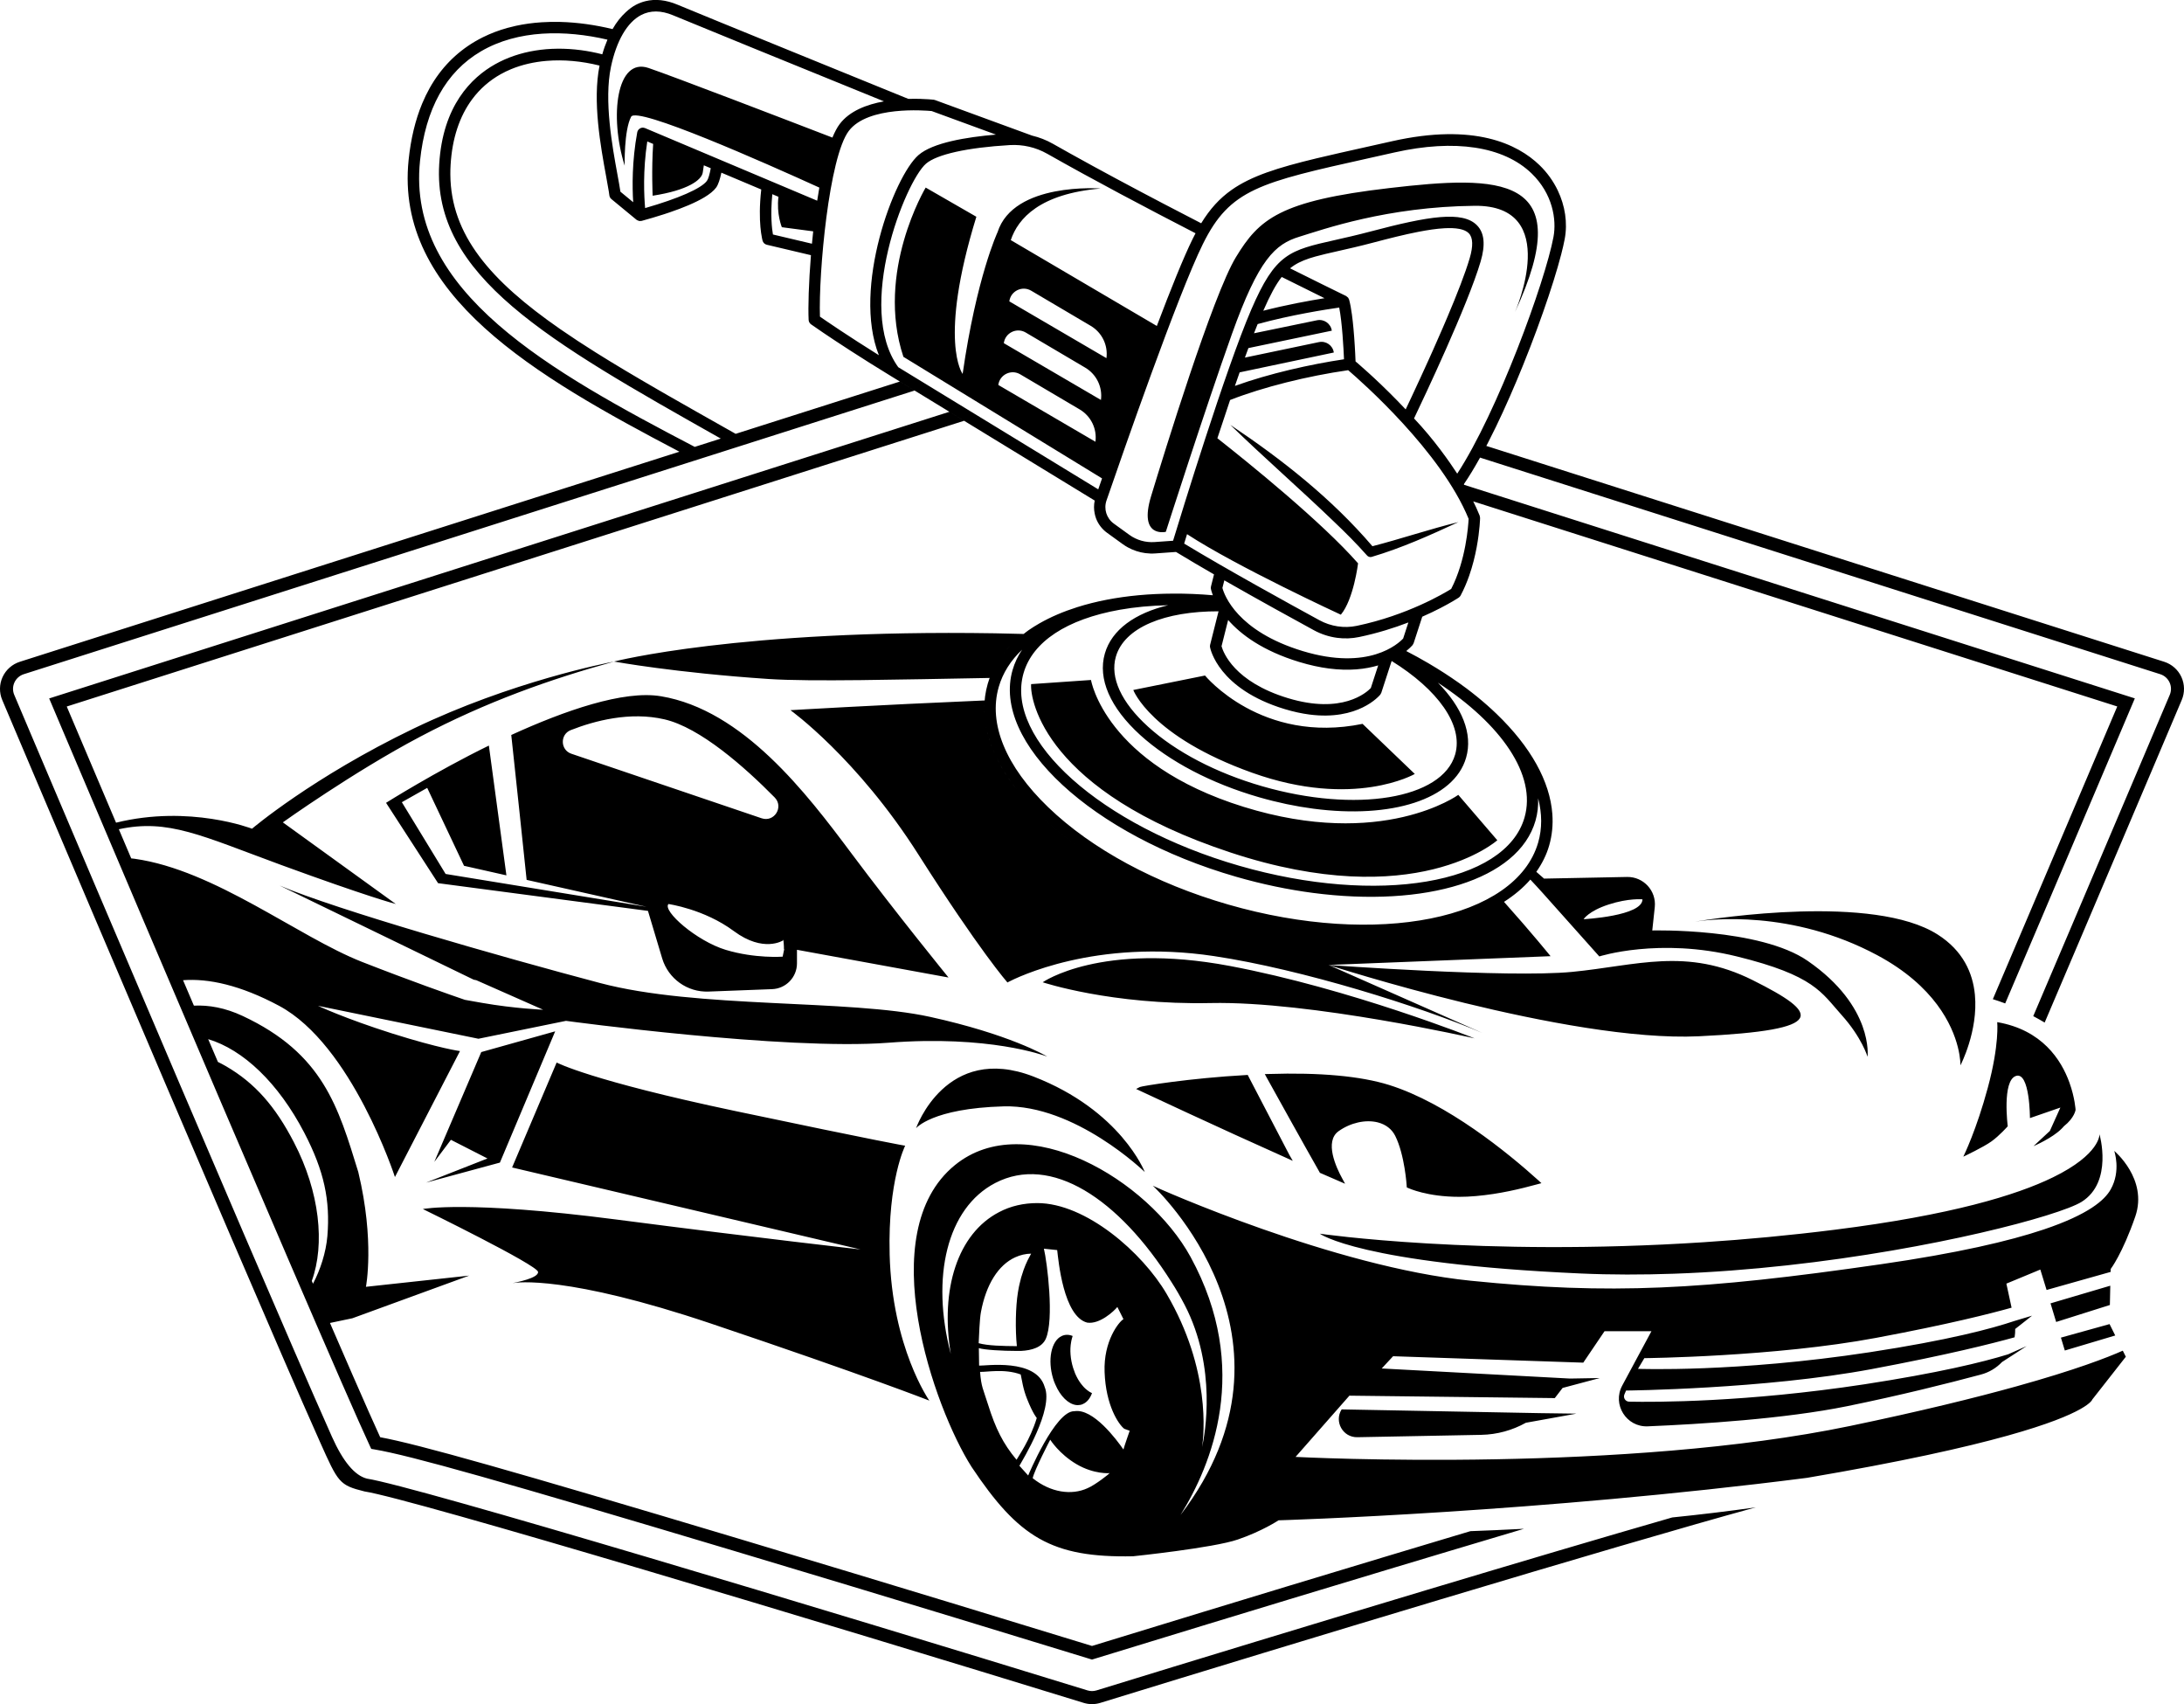 <?xml version="1.0" encoding="UTF-8"?>
<svg id="Layer_1" data-name="Layer 1" xmlns="http://www.w3.org/2000/svg" version="1.1" viewBox="0 0 250 195.013">
  <defs>
    <style>
      .cls-1 {
        fill: #000;
        stroke-width: 0px;
      }
    </style>
  </defs>
  <path id="path-01" class="cls-1" d="M158.138,178.275c-14.946,4.502-28.577,8.681-33.138,10.082-5.29-1.625-22.772-6.984-40.361-12.252-26.076-7.81-36.711-10.822-41.119-11.635-.646-1.399-1.731-3.848-3.152-7.1-.769-1.761-1.641-3.767-2.597-5.974l2.567-.539,13.37-4.881-11.819,1.282s1.024-5.229-.875-13.131c-2.306-7.475-4.026-13.549-13.231-17.863-2.019-.946-3.892-1.263-5.588-1.182-.412-.965-.826-1.936-1.241-2.911,2.893-.22,6.554.554,10.994,2.931,8.34,4.463,13.26,19.592,13.26,19.592l7.445-14.413s-2.296-.288-7.773-2.018c-5.457-1.73-8.479-3.161-8.479-3.161l.012-0-.007.001,18.36,3.767,10.02-2.048s25.05,3.41,36.889,2.505c11.531-.895,17.873,1.461,18.201,1.58-.249-.149-4.374-2.555-13.419-4.543-9.334-2.048-26.64-.915-37.793-3.877-11.163-2.952-30.288-8.419-36.66-11.153l22.217,10.775.298.06,7.654,3.38s-3.241-.129-6.998-.785c-.768-.132-1.411-.246-1.958-.347-1.661-.568-6.059-2.103-11.785-4.345-7.326-2.883-16.829-10.507-26.024-11.799-.134-.019-.256-.026-.388-.043-.473-1.112-.945-2.224-1.418-3.336,5.659-1.218,9.424.727,18.625,4.104,9.891,3.618,12.903,4.404,13.081,4.453l-12.932-9.344s8.052-5.756,15.676-9.781c7.604-4.016,14.92-6.6,22.236-8.618-.805.149-11.779,2.296-22.922,7.654-11.59,5.576-18.519,11.471-18.519,11.471,0,0-7.115-2.774-15.564-.69-1.551-3.651-3.099-7.296-4.625-10.894-.34-.802-.68-1.603-1.018-2.4l102.715-32.698-1.684-1.029L6.409,79.678l-.78.249.319.753c.406.958.815,1.922,1.224,2.888l.451-.096-.451.096c12.065,28.448,25.483,59.881,31.885,74.529,1.53,3.501,2.66,6.043,3.274,7.356l.166.353.385.065c4.089.69,14.517,3.633,41.328,11.663,17.836,5.34,35.562,10.776,40.569,12.315l.219.067.219-.067c4.432-1.362,18.83-5.778,34.448-10.477,2.026-.61,4.072-1.224,6.121-1.837,3.104-.93,5.979-1.788,8.659-2.586-2.355.124-4.421.21-6.128.272-.966.289-1.947.582-2.959.885-2.421.725-4.838,1.451-7.223,2.17ZM34.841,129.646c2.266,4.354,2.972,7.724,2.634,11.809-.163,1.893-.812,3.869-1.646,5.45-.046-.106-.092-.213-.138-.32,1.523-4.2.911-10.182-2.043-15.856-2.127-4.105-4.443-6.779-7.803-8.728-.334-.193-.624-.343-.9-.476-.369-.864-.74-1.734-1.114-2.609,3.991,1.201,8.016,4.978,11.01,10.729ZM249.703,77.474c.382.83.396,1.788.039,2.629-.066.156-5.084,11.998-11.436,26.924-1.368,3.214-2.8,6.577-4.256,9.991-.407-.243-.845-.489-1.308-.734,1.449-3.399,2.875-6.746,4.236-9.945,6.331-14.876,11.325-26.662,11.391-26.819.193-.455.185-.974-.021-1.423s-.595-.793-1.066-.943l-77.86-24.786c.239-.431.478-.879.717-1.337l77.595,24.701c.869.277,1.586.911,1.969,1.741ZM191.419,173.651c-7.896,2.274-17.793,5.205-28.14,8.311-12.905,3.874-26.502,8.016-37.76,11.481-.34.104-.696.105-1.036,0-30.104-9.266-76.927-23.37-82.475-24.233q-2.104-.527-4.016-4.805c-.564-1.262-1.249-2.814-2.029-4.595-.715-1.633-1.51-3.459-2.373-5.449-3.152-7.267-7.556-17.522-13.09-30.48-6.773-15.863-13.555-31.834-16.836-39.567-1.262-2.975-2.008-4.735-2.033-4.794-.193-.455-.185-.974.021-1.423.207-.448.595-.792,1.066-.943l101.972-32.461-1.685-1.029-18.796,5.983c-.35-.198-.704-.398-1.044-.59-2.346-1.324-4.579-2.584-6.701-3.801-.395-.226-.785-.451-1.172-.675-2.552-1.474-4.933-2.885-7.117-4.257-1.431-.899-2.779-1.782-4.042-2.658-7.995-5.544-12.529-10.771-12.582-17.695-.003-.364.007-.734.029-1.108.18-3.024,1.021-5.558,2.471-7.509.87-1.17,1.959-2.13,3.256-2.859.382-.215.781-.408,1.195-.579,1.241-.513,2.613-.828,4.061-.95.483-.04.974-.06,1.471-.057.498.002,1.002.026,1.51.071,1.017.09,2.051.265,3.086.524-.823,4.078.126,9.261.758,12.701.12.655.228,1.243.303,1.718.025.158.046.304.063.436.021.165.104.316.232.422l2.875,2.37.042.026.046.028.243.09.235-.016.023-.002c.818-.224,1.691-.479,2.557-.76.216-.07.432-.142.647-.215,1.502-.512,2.938-1.098,3.981-1.727.596-.359,1.064-.733,1.343-1.115.242-.332.438-.946.599-1.7l4.563,1.924c-.106.936-.152,1.765-.16,2.482-.008.717.022,1.324.066,1.817.022.246.048.464.074.653.079.567.163.875.174.913.065.228.248.403.479.458l5.056,1.194c-.128,1.588-.212,3.082-.255,4.358-.021.638-.033,1.222-.034,1.736-.001.514.007.958.025,1.316.005.1.032.196.079.282.047.086.113.161.194.219.013.009.497.353,1.403.966.755.51,1.801,1.207,3.11,2.051s2.879,1.836,4.682,2.937l11.639,7.108,11.639,7.108c-.106.501-.102,1.006-.002,1.49.039.19.089.378.158.56.244.642.674,1.216,1.265,1.644l1.78,1.288c.193.139.393.266.6.379.621.34,1.3.562,2.0.654.189.025.379.04.571.046.191.006.383.002.575-.012l2.358-.168c1.297.791,2.791,1.67,4.352,2.569l-.347,1.377c-.023.091-.026.185-.009.278.009.047.063.315.22.73-1.542-.133-3.055-.197-4.524-.186-2.72.008-5.289.247-7.643.704-1.177.228-2.3.511-3.361.847-1.591.503-3.043,1.125-4.328,1.86-.428.245-.838.502-1.228.772-.2.139-.38.289-.57.434-1.067-.03-2.156-.057-3.291-.076-29.235-.475-43.598,3.232-43.598,3.232,0,0,6.995,1.284,17.691,1.997,4.816.321,14.887.064,25.326-.12.504-1.366,1.287-2.609,2.346-3.704-1.23,1.272-2.114,2.734-2.586,4.371-1.097,3.807.107,8.054,3.402,12.211.76.959,1.632,1.914,2.612,2.857,1.28,1.232,2.71,2.41,4.267,3.523-1.557-1.112-2.987-2.291-4.267-3.523-.98-.943-1.852-1.898-2.612-2.858-2.754-3.475-4.043-7.011-3.753-10.302-12.499.532-22.233,1.114-22.233,1.114,0,0,7.614,5.457,14.642,16.511,7.038,11.064,10.199,14.652,10.199,14.652l.02-.01.06-.04c.944-.487,9.98-5.01,23.559-2.972,10.099,1.511,23.658,5.785,30.706,8.787l-17.584-7.773,25.407-1.004s-2.102-2.607-5.328-6.216c1.17-.751,2.189-1.598,3.015-2.55.524.557,1.017,1.09,1.443,1.568,4.264,4.771,6.451,7.227,6.451,7.227,0,0,6.839-2.197,15.745,0,8.897,2.187,9.672,4.125,11.988,6.7,2.326,2.584,2.972,4.781,2.972,4.781,0,0,.726-5.736-6.839-10.964-5.497-3.807-17.803-3.489-17.803-3.489l.288-2.684c.189-1.859-1.292-3.469-3.171-3.439l-9.503.189-.887-.775c.651-.924,1.157-1.92,1.469-3.001.084-.293.155-.588.212-.886.115-.596.175-1.201.182-1.813.004-.306-.006-.614-.029-.924-.276-3.718-2.458-7.671-6.379-11.445-.351-.337-.713-.671-1.085-1-.745-.658-1.534-1.299-2.362-1.921-.551-.414-1.126-.816-1.711-1.212-.566-.384-1.148-.759-1.745-1.125-.301-.185-.604-.368-.912-.548-.82-.48-1.66-.946-2.527-1.391.339-.275.56-.502.665-.618.035-.038.057-.064.066-.076l.114-.21.985-3.026c1.581-.691,2.772-1.343,3.471-1.752.419-.245.66-.403.701-.43.09-.06.165-.142.216-.237.392-.735.715-1.5.981-2.259.8-2.276,1.09-4.499,1.194-5.706.046-.536.056-.872.057-.922l-.047-.259c-.242-.603-.518-1.206-.822-1.806.029.057.05.115.079.173l73.726,23.47c-3.223,7.602-6.559,15.456-9.845,23.176-1.481,3.479-2.951,6.931-4.397,10.321.486.149.954.314,1.414.486,1.418-3.325,2.859-6.708,4.311-10.119,3.409-8.01,6.873-16.165,10.209-24.035l.319-.753-76.766-24.438c-.014-.024-.025-.048-.04-.072,1.191-1.741,2.446-4.032,3.674-6.572,1.074-2.223,2.128-4.637,3.1-7.041.278-.687.549-1.373.812-2.053.263-.68.518-1.355.763-2.02.491-1.329.944-2.618,1.348-3.827.202-.605.391-1.19.567-1.751.352-1.122.648-2.147.879-3.036.173-.667.308-1.259.402-1.759.347-1.853.044-3.814-.802-5.574-.508-1.056-1.211-2.04-2.087-2.885-2.503-2.414-7.464-4.847-16.878-2.731l-2.872.642c-2.161.481-4.067.906-5.757,1.312-1.127.271-2.158.534-3.106.8-1.896.533-3.458,1.079-4.785,1.732-.663.327-1.268.68-1.826,1.071-1.394.978-2.497,2.195-3.499,3.831-1.402-.722-2.839-1.467-4.286-2.224-3.618-1.893-7.304-3.863-10.692-5.751-.678-.377-1.344-.751-1.995-1.121-.376-.213-.765-.398-1.164-.555-.399-.156-.808-.284-1.224-.382l-11.111-4.07-.151-.036c-.046-.005-.243-.027-.555-.049-.519-.037-1.356-.076-2.345-.047-1.338-.544-2.718-1.105-4.111-1.672-.348-.142-.698-.284-1.047-.426-.699-.284-1.401-.57-2.101-.855-.35-.142-.7-.285-1.049-.427-.698-.284-1.393-.567-2.081-.847-1.033-.42-2.051-.835-3.044-1.24-6.29-2.562-11.563-4.715-12.988-5.313-1.31-.549-2.542-.683-3.678-.4-.379.094-.746.235-1.103.422-.395.207-.763.492-1.115.813-.572.522-1.092,1.17-1.539,1.959h0c-1.94-.469-3.983-.771-6.025-.822-.34-.008-.681-.01-1.02-.004-.367.006-.732.023-1.097.047-.987.065-1.966.195-2.923.403-.328.071-.653.151-.975.241-.967.268-1.907.621-2.807,1.068-.3.149-.596.309-.886.479v0c-.548.321-1.067.674-1.558,1.057-.982.767-1.849,1.656-2.601,2.667-.752,1.011-1.388,2.143-1.907,3.395-.779,1.877-1.296,4.023-1.546,6.43-1.605,15.445,14.459,24.723,30.997,33.4L2.264,75.734c-.869.278-1.586.912-1.968,1.741-.382.83-.396,1.788-.039,2.629.024.058.728,1.719,1.92,4.528.476,1.122,1.038,2.447,1.659,3.91,3.602,8.485,9.445,22.234,15.292,35.927,5.535,12.96,9.94,23.218,13.092,30.488.264.608.519,1.195.77,1.772.592,1.361,1.149,2.638,1.662,3.809.759,1.732,1.425,3.242,1.978,4.477,2.083,4.661,2.207,4.939,5.081,5.657,5.536.864,52.27,14.945,82.332,24.198.312.096.634.145.956.145.323,0,.646-.049.957-.145,11.579-3.564,25.631-7.844,38.85-11.81,14.53-4.359,28.052-8.337,36.177-10.565-3.203.454-6.424.835-9.566,1.157ZM181.272,105.192s.555-.929,2.855-1.68c2.3-.751,3.885-.596,3.885-.596,0,1.918-6.74,2.276-6.74,2.276ZM80.922,20.694c-.636.872-3.26,2.023-7.075,3.117-.118-1.325-.272-4.269.246-7.624l.673.284c-.201,2.978-.057,5.926-.057,5.926,4.05-.623,5.623-1.812,5.736-2.664.027-.207.071-.497.122-.816h0l.792.334c-.128.697-.274,1.22-.437,1.442ZM88.477,26.834c-.118-.663-.302-2.236-.072-4.611l.704.297c-.243,1.97.388,3.481.388,3.481l3.59.473c-.051.475-.1.948-.144,1.416l-4.467-1.055ZM126.024,45.77l-11.118-6.499c.156-1.187,1.474-1.829,2.505-1.22l6.811,4.02c1.288.76,1.998,2.216,1.802,3.699ZM114.275,44.054c.156-1.187,1.474-1.829,2.505-1.22l6.811,4.02c1.288.76,1.998,2.216,1.802,3.699l-11.118-6.499ZM124.851,37.287c1.288.76,1.998,2.216,1.802,3.699v0l-11.118-6.499v-0c.156-1.187,1.474-1.829,2.505-1.22l6.811,4.02ZM176.069,91.357c.456,1.752.466,3.454.005,5.054-2.542,8.822-18.459,12.01-35.486,7.1-8.314-2.396-15.631-6.35-20.6-11.133-4.862-4.679-6.873-9.567-5.664-13.763.466-1.616,1.383-3.042,2.671-4.265-.481.723-.849,1.496-1.086,2.32-2.39,8.293,9.093,18.909,25.595,23.665,2.984.86,5.932,1.47,8.772,1.844,12.865,1.694,23.533-1.466,25.49-8.258.24-.834.334-1.692.303-2.565ZM174.509,93.56c-2.19,7.599-16.831,10.075-32.644,5.518-15.809-4.556-26.89-14.445-24.7-22.044,1.036-3.597,4.944-6.173,11.004-7.253,1.744-.311,3.607-.479,5.55-.521-3.791.908-6.46,2.798-7.248,5.528-.832,2.886.607,6.199,4.051,9.329,3.323,3.02,8.153,5.548,13.603,7.118,2.124.612,4.21,1.045,6.209,1.308,8.909,1.174,16.107-1.035,17.491-5.838.791-2.745-.477-5.782-3.232-8.58,7.26,4.747,11.32,10.561,9.916,15.434ZM166.569,86.343c-1.467,5.09-11.371,6.723-22.08,3.634-5.26-1.516-9.908-3.941-13.085-6.829-3.056-2.777-4.36-5.617-3.674-7.998.969-3.363,5.623-5.213,11.756-5.194l-.965,3.834c-.023.091-.026.185-.009.278.036.194.962,4.777,8.538,7.076,1.017.309,1.956.508,2.819.622,5.598.737,8.019-2.139,8.134-2.28l.114-.21,1.183-3.635c5.252,3.256,8.243,7.323,7.269,10.703ZM139.828,73.953l.756-3.003c1.447,1.651,3.928,3.525,8.154,4.808,1.211.368,2.329.605,3.355.74,2.351.309,4.218.078,5.666-.351l-.844,2.593c-.479.504-3.278,3.035-9.486,1.153-6.159-1.87-7.404-5.234-7.6-5.94ZM139.929,67.279l.218-.866c3.871,2.212,7.933,4.443,10.249,5.706.839.458,1.746.751,2.672.873.833.11,1.682.08,2.509-.093,2.117-.442,4.019-1.046,5.639-1.668l-.599,1.84c-.536.574-3.917,3.737-11.5,1.435-7.524-2.283-8.976-6.43-9.189-7.227ZM168.111,59.373c-.037.767-.308,4.751-1.995,8.021-.801.5-5.034,3.019-10.806,4.225-1.444.302-2.967.072-4.288-.648-3.433-1.872-10.715-5.88-15.472-8.766.08-.262.191-.628.329-1.077,5.673,3.712,17.606,9.215,17.606,9.215,1.467-1.752,1.971-5.877,1.971-5.877-4.185-4.762-12.499-11.477-16.104-14.315.474-1.449.963-2.925,1.455-4.376,3.804-1.488,8.844-2.737,13.517-3.412,1.53,1.31,10.638,9.325,13.786,17.008ZM152.68,40.339c-.117-.812-.895-1.357-1.698-1.191l-8.478,1.774c.134-.371.267-.733.398-1.088l9.549-1.993c-.117-.812-.895-1.357-1.698-1.191l-7.209,1.489c.142-.367.281-.717.417-1.053,3.779-1.043,7.851-1.677,9.337-1.89.338,1.712.495,4.672.549,5.918-3.802.568-8.532,1.621-12.487,3.048.181-.525.361-1.041.54-1.55l10.779-2.272ZM147.669,30.708c.155-.126.315-.243.482-.35.333-.216.693-.397,1.091-.559s.834-.304,1.32-.44c.729-.204,1.571-.395,2.567-.619,1.179-.266,2.515-.567,4.121-.992,1.718-.455,3.494-.905,5.112-1.219,1.079-.209,2.088-.359,2.962-.408.656-.037,1.236-.019,1.714.073.319.061.592.154.811.284.11.065.206.139.288.223.238.245.365.608.381,1.086.016.478-.08,1.07-.288,1.774-.504,1.711-1.462,4.153-2.537,6.693-.179.423-.361.849-.545,1.275-.368.852-.743,1.703-1.112,2.53-.185.413-.368.821-.548,1.219-.304.672-.595,1.309-.874,1.915-.383.833-.74,1.601-1.044,2.249-.263.56-.488,1.037-.664,1.408-.663-.704-1.307-1.36-1.911-1.958-.302-.299-.595-.583-.875-.852-.56-.537-1.071-1.01-1.512-1.41-.441-.4-.811-.726-1.091-.969-.14-.121-.257-.222-.349-.3-.008-.215-.021-.534-.041-.922-.013-.259-.029-.549-.048-.86-.019-.311-.041-.642-.066-.984-.025-.342-.054-.694-.087-1.046-.049-.528-.106-1.057-.173-1.551-.089-.659-.196-1.256-.322-1.709l-.107-.215-.031-.03-.175-.143-.031-.025c-.018-.009-.189-.092-.495-.241-.919-.449-3.056-1.498-5.922-2.928l0-0ZM151.617,34.125c-1.755.281-4.377.757-7.012,1.435.775-1.764,1.423-2.987,2.11-3.865,2.032,1.015,3.715,1.847,4.901,2.43ZM137.696,27.919c3.1-6.277,6.48-7.03,19.06-9.832l2.875-.643c6.902-1.551,12.472-.7,15.683,2.396,2.419,2.333,2.883,5.288,2.511,7.276-.958,5.121-6.406,20.039-11.018,27.087-.852-1.309-2.646-3.901-4.944-6.32,1.085-2.267,6.148-12.951,7.622-17.953.566-1.921.432-3.276-.411-4.142-1.642-1.687-5.54-1.057-12.161.695-1.583.419-2.906.717-4.074.98-5.255,1.184-6.841,1.541-9.613,7.976-2.941,6.83-8.063,23.538-8.946,26.441l-2.117.15c-1.027.073-2.052-.22-2.886-.823l-1.779-1.288c-.838-.606-1.175-1.67-.838-2.646,1.864-5.42,8.17-23.553,11.034-29.354ZM119.88,17.599c5.209,2.956,11.362,6.208,16.972,9.096-.11.209-.22.424-.33.645-1.053,2.133-2.534,5.819-4.101,9.963l-16.717-9.826c.832-2.497,3.343-5.305,10.281-5.902,0,0-9.962-.776-11.8,5.009,0,0-2.401,5.128-3.992,16.205,0,0-2.833-3.692,1.571-17.984l-5.801-3.34s-5.785,9.648-2.55,19.369l22.737,13.912c-.153.441-.297.858-.434,1.254l-22.892-13.979c-4.936-6.811.81-21.243,3.173-23.288,1.234-1.068,4.729-1.844,9.588-2.13,1.506-.088,2.992.256,4.295.996ZM106.654,12.711l7.352,2.693c-3.397.286-7.23.924-8.865,2.34-2.802,2.424-7.598,15.203-4.536,22.906-3.625-2.267-5.993-3.891-6.747-4.416-.167-4.969,1.033-18.265,3.308-21.257,2.186-2.876,8.717-2.341,9.488-2.267ZM69.933,7.663c.631-2.994,1.856-5.103,3.45-5.939,1.062-.557,2.296-.547,3.667.027,2.235.937,13.9,5.687,24.135,9.849-1.948.349-3.921,1.088-5.059,2.586-.302.397-.581.93-.841,1.559-5.213-2.008-18.142-6.976-21.047-7.964-3.659-1.245-4.506,5.492-2.733,11.181,0,0-.092-4.026.738-5.601.648-1.232,15.228,5.234,21.545,8.107-.087.492-.169.992-.246,1.5l-19.701-8.307-.169-.046c-.135-.018-.274.007-.396.073-.174.094-.297.262-.333.457-.607,3.295-.571,6.262-.462,7.999l-1.462-1.206c-.078-.531-.201-1.203-.341-1.966-.581-3.166-1.554-8.466-.744-12.309ZM48.076,18.434c.622-5.982,2.968-10.207,6.972-12.555,4.243-2.489,9.668-2.463,14.488-1.341-.221.524-.423,1.077-.593,1.677-.818-.208-1.635-.368-2.445-.475-3.602-.474-7.054.056-9.831,1.617-2.696,1.516-5.993,4.729-6.391,11.431-.76,12.785,12.364,20.192,32.232,31.402l-2.983.95c-16.545-8.649-33.001-17.769-31.448-32.706ZM176.124,135.102l.322.296-.421.114c-1.984.54-4.378,1.127-7.074,1.361-.675.062-1.309.088-1.911.088-3.682,0-5.776-.976-5.885-1.023l-.125-.062-.005-.14c0-.036-.223-3.568-1.314-5.75-.39-.779-1.086-1.314-2.01-1.548-1.382-.343-3.096.036-4.462,1.002-1.672,1.179-.28,4.176.4,5.412l.332.613-.8-.348c-.649-.275-1.324-.571-2.01-.873l-.073-.026-.036-.073c-1.735-3.044-4.83-8.622-6.082-10.881l-.187-.348.39-.01c5.931-.192,10.585.239,13.842,1.257,6.648,2.088,13.572,7.744,17.109,10.938ZM147.615,132.204l.369.639-.67-.306c-8.056-3.594-16.74-7.677-16.823-7.713l-.441-.208.431-.223c.197-.104,5.698-1.013,12.19-1.371l.156-.01.145.286,4.643,8.908ZM75.651,79.676c-4.274-.716-11.034,1.65-17.127,4.433.427,3.926,1.511,14.185,1.759,16.58l13.728,3.081-23.002-3.757-5.01-8.211,2.903-1.64,4.215,8.917,4.851,1.093-2.008-14.851 0-0h-0l-0.0 0c-6.103,2.982-11.769,6.551-11.769,6.551l5.954,9.195,24.026,3.171,1.63,5.447c.706,2.326,2.883,3.877,5.298,3.787l7.286-.278c1.581-.06,2.843-1.362,2.843-2.952v-1.551l17.346,3.171s-6.083-7.465-11.163-14.274c-5.089-6.809-12.366-16.352-21.759-17.913ZM65.333,83.552c2.734-1.074,6.789-2.147,10.726-1.233,4.085.944,9.185,5.457,12.614,8.936,1.074,1.093-.04,2.873-1.491,2.386l-21.779-7.386c-1.272-.427-1.312-2.217-.07-2.704ZM89.588,109.477s-3.131.239-6.501-.775c-3.36-1.014-7.276-4.463-6.571-5.249,0,0,4.088.573,7.487,3.098,3.398,2.524,5.632,1.068,5.632,1.068,0,0,.013-.04.032-.107.081.651.07,1.11.07,1.11h.03l-.179.855ZM236.884,123.883c.63,1.744.705,3.127.705,3.127,0,0-.119.914-1.34,1.875-.083.106-.19.21-.294.314-1.047,1.035-3.043,1.905-3.18,1.961l1.87-1.74,1.205-2.675-3.485,1.205s0-5.355-1.605-4.82c-1.605.535-.935,5.755-.935,5.755,0,0-.94,1.07-1.875,1.74-.909.649-3.075,1.678-3.21,1.74.073-.156,1.506-3.075,2.805-7.895,1.34-4.955,1.075-7.5,1.075-7.5,5.132.884,7.324,4.306,8.265,6.913ZM124.831,159.337l.169.089c-.219.606-.577,1.044-1.034,1.243-.099.05-.189.08-.288.099l-.099.01c-.129.03-.258.02-.388.01-.895-.109-1.819-1.004-2.396-2.366-.099-.209-.179-.427-.239-.636-.666-2.147-.229-4.344.984-4.901.388-.179.815-.179,1.243,0l-.06.209-.01.03c-.03.089-.05.179-.07.278l-.03.169c-.169.895-.089,1.958.229,2.972.07.209.149.427.229.636.099.229.209.447.328.656l.149.239c.089.129.169.258.268.368l.149.179c.089.109.189.209.288.298l.179.149.01.01.209.149.01.01.149.089.02.01ZM236.358,154.548l-.447-1.475,5.568-1.548.649,1.304-5.77,1.719ZM176.264,161.715l.068.001,4.123.056-5.048.91-.744.134c-1.543.862-3.283,1.345-5.09,1.382l-14.2.272c-1.672.031-2.675-1.807-1.797-3.184l22.687.429ZM241.516,149.339l-6.15,1.943-.644-2.13,6.84-2.02-.047,2.207ZM48.768,135.334l7.033-2.763-4.186-2.135-1.901,2.529,5.376-12.569,8.461-2.374-6.326,15.021-8.456,2.291ZM101.835,143.51c.27,10.71,4.545,16.771,4.545,16.771,0,0-7.14-2.811-25.007-8.821-16.485-5.542-22.211-4.713-22.694-4.624.374-.088,2.984-.563,2.912-1.285-.078-.789-13.188-7.194-13.188-7.194,0,0,5.032-1.017,22.109,1.196,16.683,2.166,27.99,3.429,27.99,3.429l-39.882-9.38,5.099-12.01s3.802,2.046,20.48,5.558c16.678,3.511,19.414,3.962,19.414,3.962,0,0-1.989,3.953-1.776,12.398ZM215.228,144.685c-10.196,1.474-17.938,2.347-25.132,2.648-7.163.3-13.782.034-21.736-.77-15.676-1.58-35.904-10.616-36.401-10.875.258.209,18.628,17.425,3.171,37.684,3.519-5.656,8.161-16.71,1.153-29.533-4.831-8.847-18.867-17.117-26.978-10.507-9.493,7.734-2.386,27.783,1.909,34.533,5.378,8.062,9.145,10.417,18.489,10.229,0,0,9.195-.954,11.988-1.918,2.793-.954,4.662-2.197,4.662-2.197,0,0,7.59-.221,19.173-.968,11.137-.719,25.966-1.924,41.324-3.893,10.875-1.847,18.129-3.481,22.97-4.832,9.279-2.589,9.684-4.134,9.684-4.134l3.837-4.891-.348-.696c-1.74.776-5.389,2.198-12.188,4.088-4.701,1.306-10.908,2.836-19.034,4.531-12.812,2.665-28.113,3.576-40.486,3.809-13.144.247-22.983-.27-22.983-.27l6.163-7.008,23.509.278.895-1.163.306-.081,3.949-1.052-2.992.052-.427.007-21.541-1.153,1.302-1.402,21.769.736,2.435-3.598h5.368l-3.34,6.213c-1.173,2.167.467,4.781,2.922,4.672,6.004-.249,15.686-.855,22.823-2.306,6.093-1.242,11.561-2.614,15.268-3.608.974-.249,1.809-.765,2.455-1.441l2.398-1.553.425-.276-.409.182-1.718.763c-2.962.914-8.032,2.137-16.441,3.429-13.588,2.068-23.946,2.048-26.938,1.988-.427-.01-.706-.447-.537-.835l.189-.437s15.835-.159,28.111-2.455c8.698-1.63,13.867-2.942,16.362-3.638.05-.318.079-.636.07-.954l1.482-1.169.447-.352-.406.122-1.611.484c-2.594.875-7.545,2.197-16.58,3.579-15.318,2.336-26.511,1.899-26.511,1.899l.726-1.223s14.96-.149,26.551-2.326c8.251-1.541,13.151-2.793,15.487-3.449l-.596-2.753,3.449-1.429.438-.182.716,2.336c2.048-.576,5.467-1.541,7.336-2.068v-.328s1.342-1.74,2.823-6.024c1.461-4.284-2.416-7.495-2.416-7.495,0,0,.805,2.276-.408,4.413-.68,1.213-2.517,2.852-7.656,4.579-3.955,1.329-9.866,2.71-18.716,3.99ZM116.402,154.049c-1.59-.01-3.36-.05-4.374-.338.04-.835.109-2.783.258-3.559.587-3.161,1.988-5.388,3.926-6.272.587-.268,1.193-.408,1.819-.417l-.119.229c-.378.666-.696,1.412-.934,2.227l-.089.278c-.06.219-.119.447-.169.686-.03.109-.05.239-.08.348l-.05.268c-.03.129-.05.268-.07.398-.268,1.66-.318,4.254-.119,6.153ZM113.092,160.709c-.557-1.789-.765-1.948-.905-3.718.676.05,2.773-.398,4.652.298.149.646.258,1.65.746,2.843.666,1.67,1.093,2.137,1.093,2.137-.765,2.525-2.117,4.404-2.316,4.781-1.541-1.839-2.406-3.579-3.27-6.342ZM124.493,170.301c-1.829.845-4.225.507-6.282-1.143.199-.934,1.968-4.334,2.008-4.404,0,0,1.004,1.62,3.012,2.803,2.018,1.183,3.787,1.024,3.787,1.024,0,.04-1.62,1.342-2.525,1.72ZM128.598,165.878c-.775-1.123-3.469-4.742-5.616-4.384-2.187-.079-5.288,7.356-5.288,7.356l-1.004-1.113c.328-.596,3.956-6.471,2.893-9.016-.964-3.33-6.869-2.396-7.505-2.445l-.03-1.998c.696.199,2.614.318,4.404.318h.398c1.282-.06,2.416-.417,2.853-1.372.994-2.197.159-8.807-.209-10.328l1.521.159c.139,1.193.716,7.584,3.429,8.3,1.441.219,3.072-1.312,3.459-1.789l.696,1.392c-.517.308-2.296,2.495-2.157,6.064.139,3.827,1.6,5.974,2.246,6.481l.626.229s-.626,1.779-.716,2.147ZM118.738,137.677c-1.551,0-3.042.328-4.374,1.034-4.751,2.465-6.759,8.837-5.527,16.233-2.306-8.787-.437-16.69,5.08-19.563,6.372-3.31,14.135,1.749,20.179,11.332.527.815,1.034,1.7,1.521,2.634,3.718,7.177,2.296,14.851,1.988,16.243.199-1.362,1.014-8.867-4.066-17.525-2.754-4.712-9.235-10.388-14.801-10.388ZM131.041,134.122s-7.969-7.741-16.165-7.513c-8.196.228-10.018,2.504-10.018,2.504,0,0,3.415-9.79,13.433-5.92,10.018,3.87,12.75,10.928,12.75,10.928ZM193.748,105.515s.094-.018.271-.046c-.173.029-.271.046-.271.046ZM152.082,110.431s20.512,1.501,27.88.788,13.073-2.852,20.678.951c7.606,3.803,8.794,5.704-6.18,6.417-14.974.713-42.379-8.156-42.379-8.156ZM119.354,112.408s6.635-4.655,21.426-1.866c13.802,2.602,28.012,8.284,28.012,8.284,0,0-18.777-4.278-30.186-4.041-11.409.238-19.252-2.377-19.252-2.377ZM226.064,113.831c.4,4.158-1.655,8.084-1.655,8.084,0,0,.101-3.244-2.675-6.955-1.408-1.882-3.553-3.883-6.832-5.642-9.795-5.256-19.191-4.112-20.883-3.849,2.396-.396,20.46-3.184,27.776,1.472,2.925,1.861,4.031,4.417,4.269,6.89ZM234.986,134.738c5.479-2.671,5.339-4.942,5.339-4.942,0,0,1.594,5.464-2.049,7.741-.637.398-2.048.945-4.054,1.566-7.86,2.435-25.064,6.043-42.622,6.658-3.578.125-7.169.131-10.698-.028-25.272-1.138-29.826-4.553-29.826-4.553,0,0,18.269,2.66,43.976.975,4.765-.312,9.785-.774,14.992-1.43,13.305-1.675,20.759-3.948,24.941-5.987ZM166.929,90.96l4.466,5.196h-0s-9.371,8.388-30.542,1.4c-21.17-6.988-22.95-17.387-22.822-19.268l6.855-.473s1.585,9.58,17.469,14.517c15.884,4.937,24.575-1.372,24.575-1.372ZM141.475,29.429c2.658-4.371,5.015-6.449,17.564-7.907,12.55-1.458,21.738-1.637,14.377,14.195,0,0,5.442-12.265-4.607-12.166-10.05.1-17.335,2.7-20.084,3.543-2.749.844-4.638,2.532-7.717,11.155-3.079,8.624-7.559,22.613-7.559,22.613,0,0-3.154.751-1.684-4.082,1.469-4.833,7.052-22.982,9.711-27.353ZM161.95,88.569s-6.972,4.023-18.608-.135c-11.636-4.158-13.616-9.474-13.616-9.474l8.21-1.655s6.463,7.901,18.034,5.531l5.98,5.733ZM157.1,62.508c3.23-.829,6.602-1.974,9.839-2.76-3.25,1.507-6.499,2.971-9.946,3.988-.198.046-.414-.035-.543-.204-1.171-1.324-2.443-2.592-3.743-3.827-3.744-3.613-8.143-7.452-11.875-11.086,5.934,3.967,11.611,8.444,16.268,13.89Z"/>
</svg>